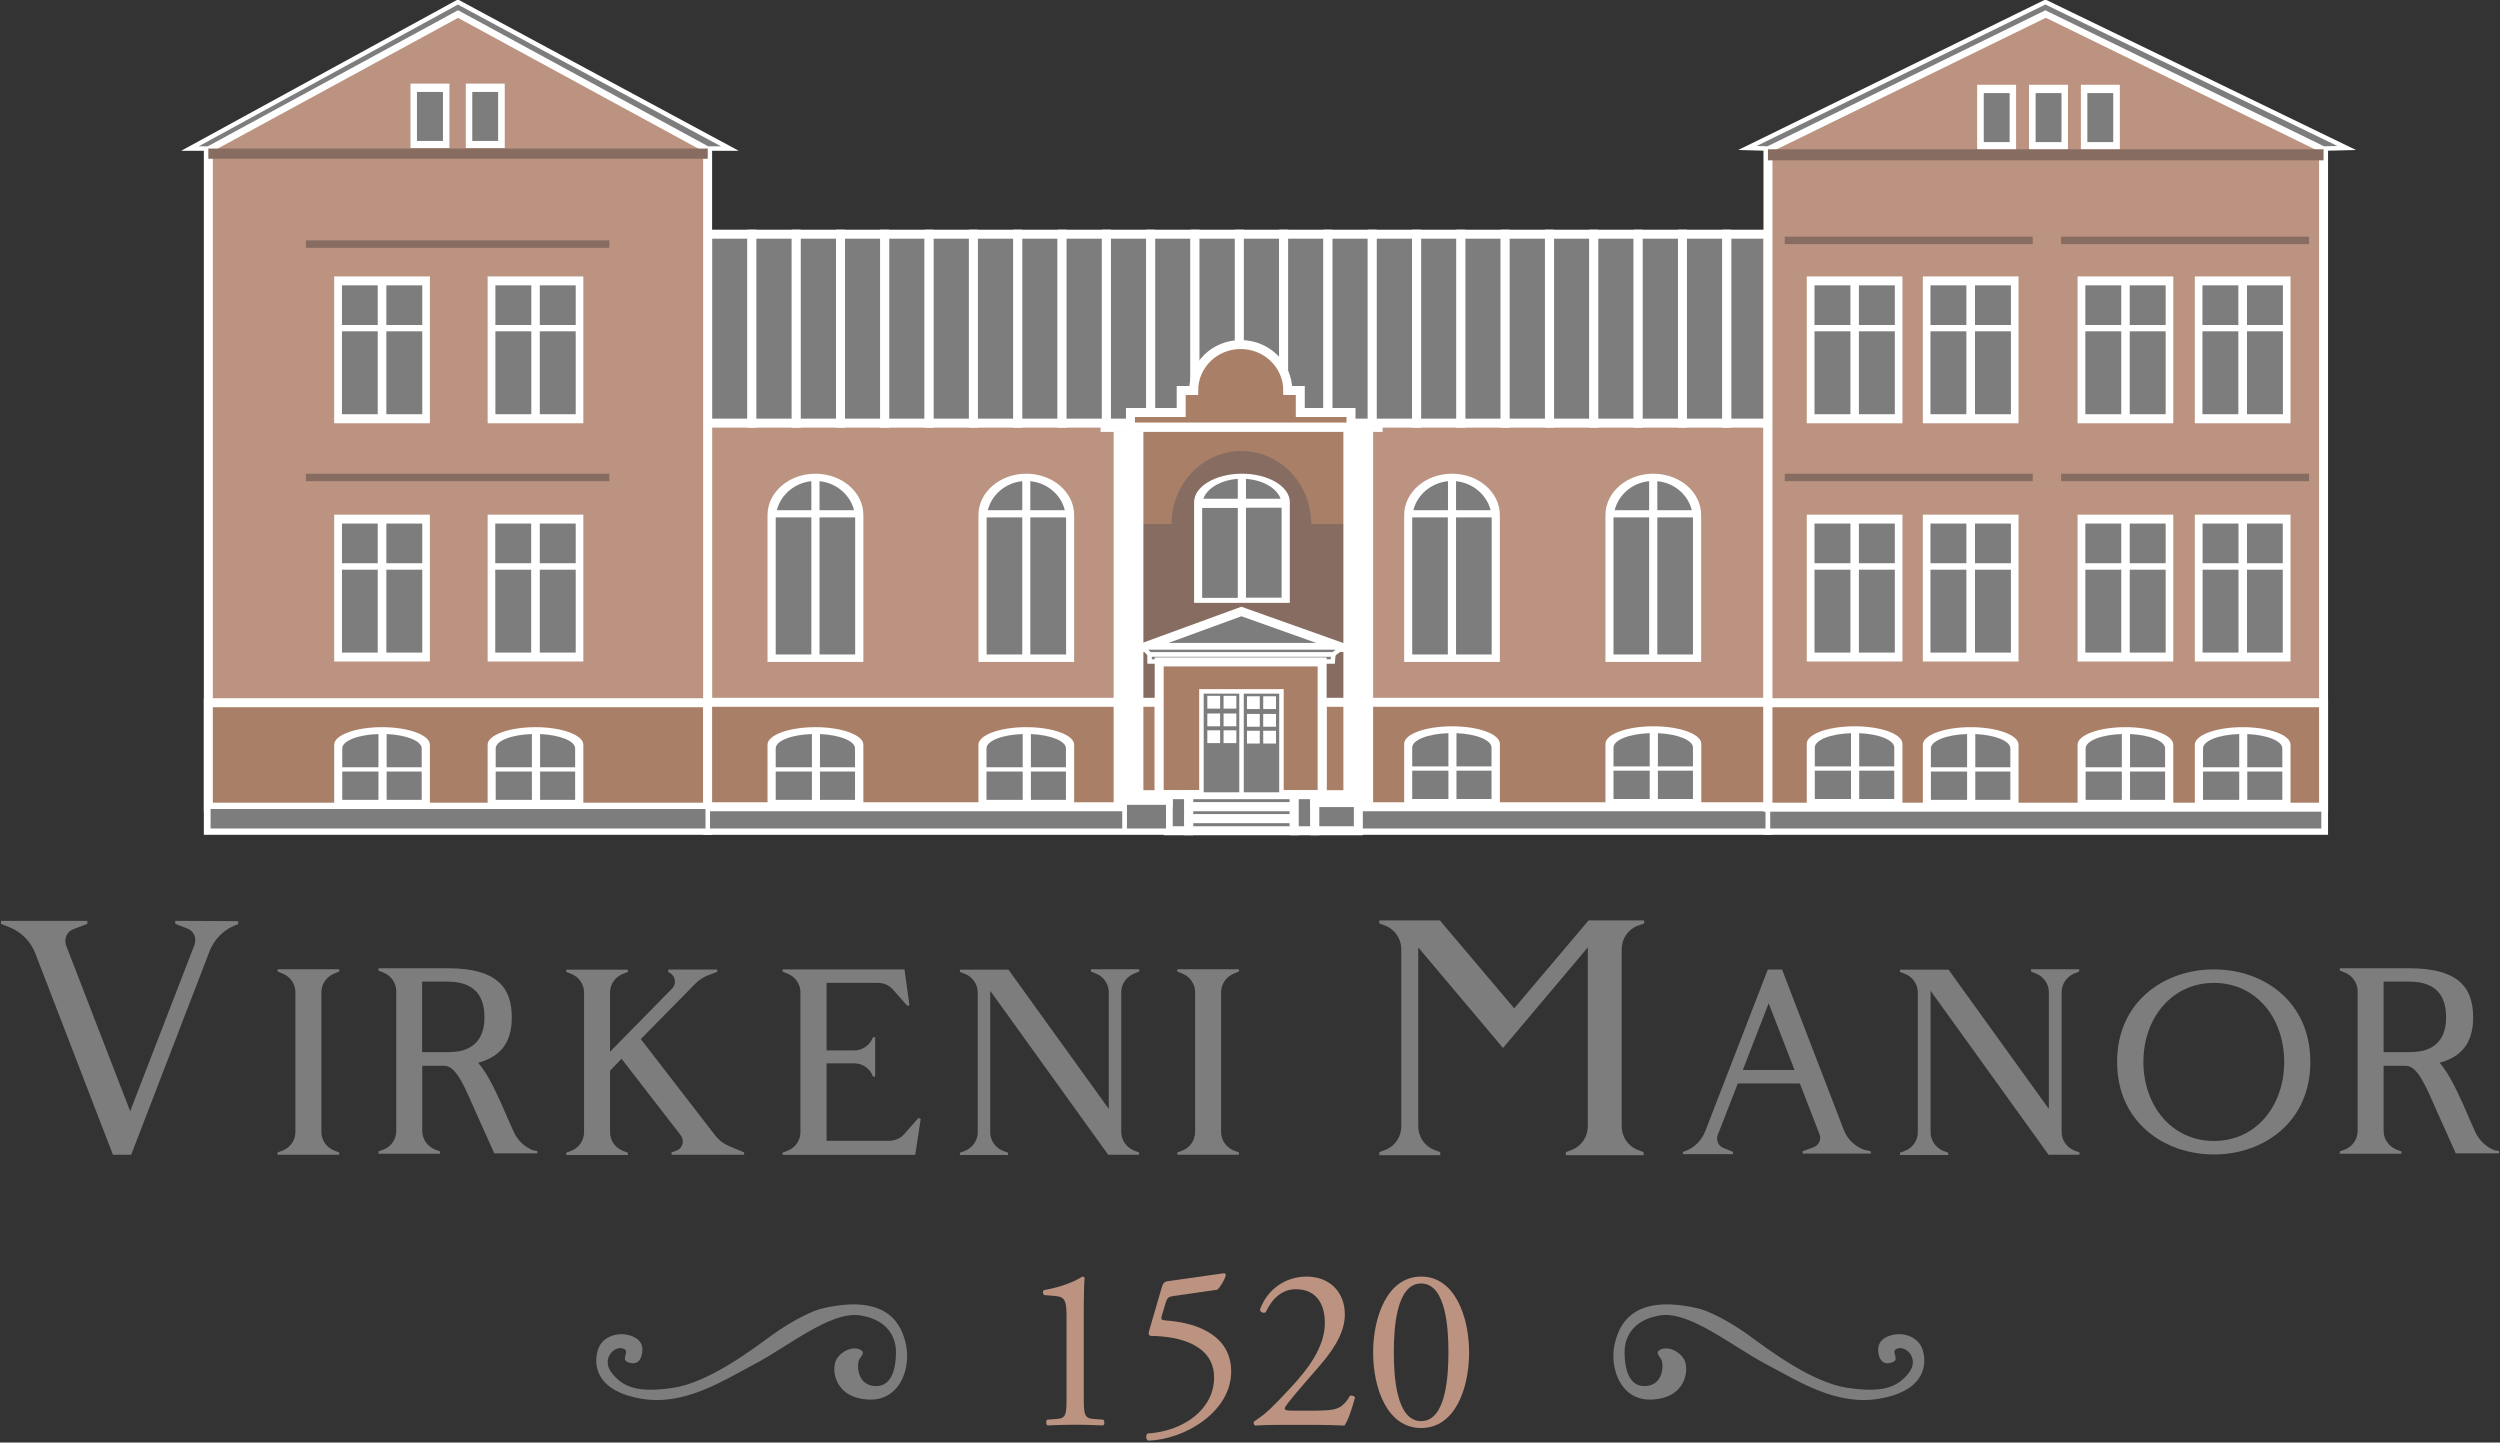 <?xml version="1.0" encoding="utf-8"?>
<!-- Generator: Adobe Illustrator 26.3.1, SVG Export Plug-In . SVG Version: 6.00 Build 0)  -->
<svg version="1.1" id="Layer_1" xmlns="http://www.w3.org/2000/svg" xmlns:xlink="http://www.w3.org/1999/xlink" x="0px" y="0px"
	 viewBox="0 0 1740 1004" style="enable-background:new 0 0 1740 1004;" xml:space="preserve">
<rect x="0" y="0" width="1740" height="1004" fill="#333333" stroke="none"/>
<rect x="492.5" y="286.6" style="fill:#BB9380;stroke:#FFFFFF;stroke-width:6.247;stroke-miterlimit:10;" width="738" height="291.3"/>
<g>
	
		<rect x="492.5" y="163" style="fill:#7D7D7D;stroke:#FFFFFF;stroke-width:6.247;stroke-miterlimit:10;" width="30.9" height="131.5"/>
	
		<rect x="523.3" y="163" style="fill:#7D7D7D;stroke:#FFFFFF;stroke-width:6.247;stroke-miterlimit:10;" width="30.9" height="131.5"/>
	
		<rect x="554.2" y="163" style="fill:#7D7D7D;stroke:#FFFFFF;stroke-width:6.247;stroke-miterlimit:10;" width="30.8" height="131.5"/>
	
		<rect x="585" y="163" style="fill:#7D7D7D;stroke:#FFFFFF;stroke-width:6.247;stroke-miterlimit:10;" width="30.8" height="131.5"/>
	
		<rect x="615.8" y="163" style="fill:#7D7D7D;stroke:#FFFFFF;stroke-width:6.247;stroke-miterlimit:10;" width="30.8" height="131.5"/>
	
		<rect x="646.7" y="163" style="fill:#7D7D7D;stroke:#FFFFFF;stroke-width:6.247;stroke-miterlimit:10;" width="30.8" height="131.5"/>
	
		<rect x="677.5" y="163" style="fill:#7D7D7D;stroke:#FFFFFF;stroke-width:6.247;stroke-miterlimit:10;" width="30.9" height="131.5"/>
	
		<rect x="708.4" y="163" style="fill:#7D7D7D;stroke:#FFFFFF;stroke-width:6.247;stroke-miterlimit:10;" width="30.8" height="131.5"/>
	
		<rect x="739.2" y="163" style="fill:#7D7D7D;stroke:#FFFFFF;stroke-width:6.247;stroke-miterlimit:10;" width="30.8" height="131.5"/>
	
		<rect x="770.1" y="163" style="fill:#7D7D7D;stroke:#FFFFFF;stroke-width:6.247;stroke-miterlimit:10;" width="30.8" height="131.5"/>
	
		<rect x="800.9" y="163" style="fill:#7D7D7D;stroke:#FFFFFF;stroke-width:6.247;stroke-miterlimit:10;" width="30.8" height="131.5"/>
	
		<rect x="831.7" y="163" style="fill:#7D7D7D;stroke:#FFFFFF;stroke-width:6.247;stroke-miterlimit:10;" width="30.9" height="131.5"/>
	
		<rect x="862.6" y="163" style="fill:#7D7D7D;stroke:#FFFFFF;stroke-width:6.247;stroke-miterlimit:10;" width="30.8" height="131.5"/>
	
		<rect x="893.4" y="163" style="fill:#7D7D7D;stroke:#FFFFFF;stroke-width:6.247;stroke-miterlimit:10;" width="30.8" height="131.5"/>
	
		<rect x="924.3" y="163" style="fill:#7D7D7D;stroke:#FFFFFF;stroke-width:6.247;stroke-miterlimit:10;" width="30.8" height="131.5"/>
	
		<rect x="955.1" y="163" style="fill:#7D7D7D;stroke:#FFFFFF;stroke-width:6.247;stroke-miterlimit:10;" width="30.8" height="131.5"/>
	
		<rect x="986" y="163" style="fill:#7D7D7D;stroke:#FFFFFF;stroke-width:6.247;stroke-miterlimit:10;" width="30.8" height="131.5"/>
	
		<rect x="1016.8" y="163" style="fill:#7D7D7D;stroke:#FFFFFF;stroke-width:6.247;stroke-miterlimit:10;" width="30.8" height="131.5"/>
	
		<rect x="1047.6" y="163" style="fill:#7D7D7D;stroke:#FFFFFF;stroke-width:6.247;stroke-miterlimit:10;" width="30.8" height="131.5"/>
	
		<rect x="1078.5" y="163" style="fill:#7D7D7D;stroke:#FFFFFF;stroke-width:6.247;stroke-miterlimit:10;" width="30.8" height="131.5"/>
	
		<rect x="1109.3" y="163" style="fill:#7D7D7D;stroke:#FFFFFF;stroke-width:6.247;stroke-miterlimit:10;" width="30.8" height="131.5"/>
	
		<rect x="1140.2" y="163" style="fill:#7D7D7D;stroke:#FFFFFF;stroke-width:6.247;stroke-miterlimit:10;" width="30.8" height="131.5"/>
	
		<rect x="1171" y="163" style="fill:#7D7D7D;stroke:#FFFFFF;stroke-width:6.247;stroke-miterlimit:10;" width="30.8" height="131.5"/>
	
		<rect x="1201.9" y="163" style="fill:#7D7D7D;stroke:#FFFFFF;stroke-width:6.247;stroke-miterlimit:10;" width="28.7" height="131.5"/>
</g>
<polygon style="fill:#BB9380;stroke:#FFFFFF;stroke-width:6.247;stroke-miterlimit:10;" points="318.8,8.9 145,103.4 145,577.9 
	492.5,577.9 492.5,103.4 "/>
<rect x="145" y="489.1" style="fill:#AA7F67;stroke:#FFFFFF;stroke-width:6.247;stroke-miterlimit:10;" width="347.6" height="72.7"/>
<polygon style="fill:#BB9380;stroke:#FFFFFF;stroke-width:6.247;stroke-miterlimit:10;" points="1423.9,8.9 1230.5,103.4 
	1230.5,577.9 1617.2,577.9 1617.2,103.4 "/>
<path style="fill:#AA7F67;stroke:#FFFFFF;stroke-width:6.247;stroke-miterlimit:10;" d="M905,287.1v-15.3h-8.7
	c0-17.7-14.7-32-32.8-32c-18.1,0-32.7,14.3-32.7,32h-8.7v15.3h-35.3v202h153.5v-202H905z"/>
<path style="fill:#876D61;" d="M912.6,364.7c0-28.1-21.7-50.8-48.6-50.8c-26.8,0-48.6,22.8-48.6,50.8h-28.8v124.1h153.5V364.7H912.6
	z"/>
<rect x="492.5" y="561.5" style="fill:#7D7D7D;stroke:#FFFFFF;stroke-width:3.124;stroke-miterlimit:10;" width="290.3" height="16.7"/>
<rect x="944.4" y="561.5" style="fill:#7D7D7D;stroke:#FFFFFF;stroke-width:3.124;stroke-miterlimit:10;" width="286.1" height="16.7"/>
<rect x="492.5" y="488.8" style="fill:#AA7F67;stroke:#FFFFFF;stroke-width:6.247;stroke-miterlimit:10;" width="314.3" height="72.7"/>
<rect x="920.2" y="488.8" style="fill:#AA7F67;stroke:#FFFFFF;stroke-width:6.247;stroke-miterlimit:10;" width="310.3" height="72.7"/>
<polygon style="fill:#7D7D7D;stroke:#FFFFFF;stroke-width:6.247;stroke-miterlimit:10;" points="934.2,450.6 864,425.6 
	795.6,450.6 "/>
<polygon style="fill:#7D7D7D;stroke:#FFFFFF;stroke-width:3.124;stroke-miterlimit:10;" points="800.1,455.4 800.1,460.4 
	927.6,460.4 928,455.4 "/>
<polygon style="fill:#7D7D7D;stroke:#FFFFFF;stroke-width:3.124;stroke-miterlimit:10;" points="795.6,450.6 800.1,455.4 
	928,455.4 934.2,450.6 "/>
<rect x="806.8" y="460.7" style="fill:#AA7F67;stroke:#FFFFFF;stroke-width:6.247;stroke-miterlimit:10;" width="113.4" height="92.4"/>
<rect x="1230.5" y="561.5" style="fill:#7D7D7D;stroke:#FFFFFF;stroke-width:3.124;stroke-miterlimit:10;" width="386.7" height="16.7"/>
<rect x="145" y="561.5" style="fill:#7D7D7D;stroke:#FFFFFF;stroke-width:3.124;stroke-miterlimit:10;" width="347.6" height="16.7"/>
<rect x="1230.5" y="489.1" style="fill:#AA7F67;stroke:#FFFFFF;stroke-width:6.247;stroke-miterlimit:10;" width="386.7" height="72.7"/>
<polygon style="fill:#7D7D7D;stroke:#FFFFFF;stroke-width:3.124;stroke-miterlimit:10;" points="145,103.4 132.2,103.4 318.7,1.4 
	508,103.4 492.5,103.4 318.8,8.9 "/>
<polygon style="fill:#7D7D7D;stroke:#FFFFFF;stroke-width:3.124;stroke-miterlimit:10;" points="1230.5,103.4 1216.2,103 
	1423.6,1.4 1633.3,103 1617.2,103.4 1423.6,8.9 "/>
<rect x="1242.2" y="329.7" style="fill:#876D61;" width="172.6" height="5.2"/>
<rect x="1434.5" y="329.7" style="fill:#876D61;" width="172.6" height="5.2"/>
<rect x="212.9" y="329.7" style="fill:#876D61;" width="211.2" height="5.2"/>
<rect x="1242.2" y="164.7" style="fill:#876D61;" width="172.6" height="5.2"/>
<rect x="1434.5" y="164.7" style="fill:#876D61;" width="172.6" height="5.2"/>
<rect x="212.9" y="167.3" style="fill:#876D61;" width="211.2" height="5.2"/>
<rect x="145" y="103.4" style="fill:#876D61;" width="347.6" height="7.1"/>
<rect x="1230.5" y="103.9" style="fill:#876D61;" width="386.7" height="7.7"/>
<rect x="935" y="297.7" style="fill:#FFFFFF;" width="20.7" height="263.8"/>
<rect x="775.1" y="300.2" style="fill:#FFFFFF;" width="20.7" height="261.5"/>
<g>
	
		<rect x="813.1" y="553.1" style="fill:#7D7D7D;stroke:#FFFFFF;stroke-width:6.247;stroke-miterlimit:10;" width="14.3" height="25.1"/>
	<g>
		
			<rect x="827.4" y="553.1" style="fill:#7D7D7D;stroke:#FFFFFF;stroke-width:6.247;stroke-miterlimit:10;" width="73.4" height="8.4"/>
		
			<rect x="827.4" y="561.5" style="fill:#7D7D7D;stroke:#FFFFFF;stroke-width:6.247;stroke-miterlimit:10;" width="73.4" height="8.4"/>
		
			<rect x="827.4" y="569.8" style="fill:#7D7D7D;stroke:#FFFFFF;stroke-width:6.247;stroke-miterlimit:10;" width="73.4" height="8.4"/>
	</g>
	
		<rect x="900.8" y="553.1" style="fill:#7D7D7D;stroke:#FFFFFF;stroke-width:6.247;stroke-miterlimit:10;" width="14.3" height="25.1"/>
	<polygon style="fill:#7D7D7D;stroke:#FFFFFF;stroke-width:6.247;stroke-miterlimit:10;" points="915.1,553.1 948,553.1 
		945.3,558.6 915.1,558.6 	"/>
	<polygon style="fill:#7D7D7D;stroke:#FFFFFF;stroke-width:6.247;stroke-miterlimit:10;" points="813.1,553.1 780.2,553.1 
		782.8,558.6 813.1,558.6 	"/>
</g>
<rect x="782.8" y="558.6" style="fill:#7D7D7D;stroke:#FFFFFF;stroke-width:3.124;stroke-miterlimit:10;" width="30.3" height="19.6"/>
<rect x="915.1" y="558.6" style="fill:#7D7D7D;stroke:#FFFFFF;stroke-width:6.247;stroke-miterlimit:10;" width="30.3" height="19.6"/>
<rect x="766" y="294.1" style="fill:#FFFFFF;" width="196.3" height="6.5"/>
<path style="fill:#FFFFFF;" d="M864.4,329.7c-18.4,0-33.3,8.9-33.3,19.8v70.1h66.6v-70.1C897.7,338.6,882.8,329.7,864.4,329.7z"/>
<g>
	<path style="fill:#7D7D7D;" d="M867.2,333.3v13.8h24.1C888.6,339.7,879,334.1,867.2,333.3z"/>
	<path style="fill:#7D7D7D;" d="M837.5,347.1h24v-13.8C849.8,334.1,840.2,339.7,837.5,347.1z"/>
	<path style="fill:#7D7D7D;" d="M892,353.4h-24.8v62.6H892v-61.9C892,353.9,892,353.7,892,353.4z"/>
	<path style="fill:#7D7D7D;" d="M836.7,354.2v61.9h24.8v-62.6h-24.8C836.8,353.7,836.7,353.9,836.7,354.2z"/>
</g>
<path style="fill:#FFFFFF;" d="M567.5,506.1c-18.4,0-33.3,5.5-33.3,12.2v43.2h66.7v-43.2C600.9,511.6,585.9,506.1,567.5,506.1z"/>
<path style="fill:#7D7D7D;" d="M539.9,520.9V534h25.2v-23.1C550.9,511.3,539.9,515.6,539.9,520.9z M570.7,510.9V534h24.4v-13.1
	C595.1,515.7,584.5,511.5,570.7,510.9z M570.7,556.7h24.4V537h-24.4V556.7z M539.9,556.7h25.2V537h-25.2V556.7z"/>
<path style="fill:#FFFFFF;" d="M714.3,329.7c-18.4,0-33.3,12.9-33.3,28.8v102.2h66.6V358.5C747.6,342.6,732.7,329.7,714.3,329.7z"/>
<path style="fill:#7D7D7D;" d="M687.5,355.1h24v-20.2C699.7,336.1,690.2,344.3,687.5,355.1z M741.9,360.1h-24.8v95.4H742v-94.2
	C742,360.9,742,360.5,741.9,360.1z M717.1,334.9v20.2h24C738.5,344.3,728.9,336.1,717.1,334.9z M686.7,361.3v94.2h24.8v-95.4h-24.8
	C686.7,360.5,686.7,360.9,686.7,361.3z"/>
<path style="fill:#FFFFFF;" d="M567.5,329.7c-18.4,0-33.3,12.9-33.3,28.8v102.2h66.7V358.5C600.9,342.6,586,329.7,567.5,329.7z"/>
<path style="fill:#7D7D7D;" d="M540.7,355.1h24v-20.2C553,336.1,543.4,344.3,540.7,355.1z M595.2,360.1h-24.8v95.4h24.8v-94.2
	C595.2,360.9,595.2,360.5,595.2,360.1z M570.4,334.9v20.2h24C591.7,344.3,582.1,336.1,570.4,334.9z M539.9,361.3v94.2h24.8v-95.4
	h-24.8C539.9,360.5,539.9,360.9,539.9,361.3z"/>
<path style="fill:#FFFFFF;" d="M1010.6,329.7c-18.4,0-33.3,12.9-33.3,28.8v102.2h66.6V358.5C1043.9,342.6,1029,329.7,1010.6,329.7z"
	/>
<path style="fill:#7D7D7D;" d="M983.7,355.1h24.1v-20.2C996,336.1,986.4,344.3,983.7,355.1z M1038.2,360.1h-24.8v95.4h24.8v-94.2
	C1038.2,360.9,1038.2,360.5,1038.2,360.1z M1013.4,334.9v20.2h24.1C1034.7,344.3,1025.1,336.1,1013.4,334.9z M982.9,361.3v94.2h24.8
	v-95.4h-24.8C982.9,360.5,982.9,360.9,982.9,361.3z"/>
<path style="fill:#FFFFFF;" d="M1150.7,329.7c-18.4,0-33.3,12.9-33.3,28.8v102.2h66.6V358.5C1184,342.6,1169.1,329.7,1150.7,329.7z"
	/>
<path style="fill:#7D7D7D;" d="M1123.8,355.1h24v-20.2C1136.1,336,1126.5,344.3,1123.8,355.1z M1178.3,360.1h-24.8v95.4h24.8v-94.2
	C1178.3,360.9,1178.3,360.5,1178.3,360.1z M1153.5,334.9v20.2h24C1174.8,344.3,1165.3,336,1153.5,334.9z M1123,361.3v94.2h24.8
	v-95.4h-24.8C1123,360.5,1123,360.9,1123,361.3z"/>
<path style="fill:#FFFFFF;" d="M714.3,506.1c-18.4,0-33.3,5.5-33.3,12.2v43.2h66.6v-43.2C747.6,511.6,732.7,506.1,714.3,506.1z"/>
<path style="fill:#7D7D7D;" d="M686.6,520.9V534h25.2v-23.1C697.7,511.3,686.6,515.6,686.6,520.9z M717.5,510.9V534h24.4v-13.1
	C741.9,515.7,731.2,511.5,717.5,510.9z M717.5,556.7h24.4V537h-24.4V556.7z M686.6,556.7h25.2V537h-25.2V556.7z"/>
<path style="fill:#FFFFFF;" d="M1010.6,505.5c-18.4,0-33.3,5.4-33.3,12.2v43.2h66.6v-43.2C1043.9,510.9,1029,505.5,1010.6,505.5z"/>
<path style="fill:#7D7D7D;" d="M982.9,520.3v13.1h25.2v-23.1C994,510.7,982.9,515,982.9,520.3z M1013.7,510.3v23.1h24.4v-13.1
	C1038.1,515.1,1027.5,510.8,1013.7,510.3z M1013.7,556.1h24.4v-19.7h-24.4V556.1z M982.9,556.1h25.2v-19.7h-25.2V556.1z"/>
<path style="fill:#FFFFFF;" d="M1150.7,505.5c-18.4,0-33.3,5.5-33.3,12.2v43.2h66.7v-43.2C1184.1,510.9,1169.1,505.5,1150.7,505.5z"
	/>
<path style="fill:#7D7D7D;" d="M1123,520.3v13.1h25.2v-23.1C1134.1,510.7,1123,515,1123,520.3z M1153.9,510.3v23.1h24.4v-13.1
	C1178.3,515.1,1167.6,510.9,1153.9,510.3z M1153.9,556.1h24.4v-19.7h-24.4V556.1z M1123,556.1h25.2v-19.7H1123V556.1z"/>
<g>
	
		<rect x="836.2" y="481.2" style="fill:#7D7D7D;stroke:#FFFFFF;stroke-width:3.124;stroke-miterlimit:10;" width="55.7" height="71.8"/>
	
		<line style="fill:#7D7D7D;stroke:#FFFFFF;stroke-width:3.124;stroke-miterlimit:10;" x1="864.1" y1="481.2" x2="864.1" y2="553.1"/>
</g>
<g>
	<rect x="840.3" y="484.3" style="fill:#FFFFFF;" width="8.9" height="8.9"/>
	<rect x="851.6" y="484.3" style="fill:#FFFFFF;" width="8.9" height="8.9"/>
	<rect x="840.3" y="496.6" style="fill:#FFFFFF;" width="8.9" height="8.9"/>
	<rect x="851.6" y="496.6" style="fill:#FFFFFF;" width="8.9" height="8.9"/>
	<rect x="840.3" y="508.3" style="fill:#FFFFFF;" width="8.9" height="8.9"/>
	<rect x="851.6" y="508.3" style="fill:#FFFFFF;" width="8.9" height="8.9"/>
</g>
<g>
	<rect x="867.9" y="484.6" style="fill:#FFFFFF;" width="8.9" height="8.9"/>
	<rect x="879.2" y="484.6" style="fill:#FFFFFF;" width="8.9" height="8.9"/>
	<rect x="867.9" y="496.9" style="fill:#FFFFFF;" width="8.9" height="8.9"/>
	<rect x="879.2" y="496.9" style="fill:#FFFFFF;" width="8.9" height="8.9"/>
	<rect x="867.9" y="508.6" style="fill:#FFFFFF;" width="8.9" height="8.9"/>
	<rect x="879.2" y="508.6" style="fill:#FFFFFF;" width="8.9" height="8.9"/>
</g>
<rect x="1257.5" y="358.2" style="fill:#FFFFFF;" width="66.6" height="102.2"/>
<path style="fill:#7D7D7D;" d="M1262.9,392h25v-27.6h-25V392z M1293.8,364.4V392h25v-27.6H1293.8z M1262.9,454.2h25v-57.7h-25V454.2
	z M1293.8,454.2h25v-57.7h-25V454.2z"/>
<rect x="1338.3" y="358.2" style="fill:#FFFFFF;" width="66.6" height="102.2"/>
<path style="fill:#7D7D7D;" d="M1343.6,392h25v-27.6h-25V392z M1374.6,364.4V392h25v-27.6H1374.6z M1343.6,454.2h25v-57.7h-25V454.2
	z M1374.6,454.2h25v-57.7h-25V454.2z"/>
<rect x="1446" y="358.2" style="fill:#FFFFFF;" width="66.6" height="102.2"/>
<path style="fill:#7D7D7D;" d="M1451.4,392h25v-27.6h-25V392z M1482.3,364.4V392h25v-27.6H1482.3z M1451.4,454.2h25v-57.7h-25V454.2
	z M1482.3,454.2h25v-57.7h-25V454.2z"/>
<rect x="1527.6" y="358.2" style="fill:#FFFFFF;" width="66.6" height="102.2"/>
<path style="fill:#7D7D7D;" d="M1533,392h25v-27.6h-25V392z M1563.9,364.4V392h24.9v-27.6H1563.9z M1533,454.2h25v-57.7h-25V454.2z
	 M1563.9,454.2h24.9v-57.7h-24.9V454.2z"/>
<path style="fill:#FFFFFF;" d="M1290.8,505.5c-18.4,0-33.3,5.4-33.3,12.2v43.2h66.6v-43.2C1324.1,510.9,1309.2,505.5,1290.8,505.5z"
	/>
<path style="fill:#7D7D7D;" d="M1263.1,520.3v13.1h25.2v-23.1C1274.2,510.7,1263.1,515,1263.1,520.3z M1294,510.3v23.1h24.4v-13.1
	C1318.4,515.1,1307.7,510.8,1294,510.3z M1294,556.1h24.4v-19.7H1294V556.1z M1263.1,556.1h25.2v-19.7h-25.2V556.1z"/>
<path style="fill:#FFFFFF;" d="M1371.6,506.1c-18.4,0-33.3,5.5-33.3,12.2v43.2h66.6v-43.2C1404.9,511.6,1390,506.1,1371.6,506.1z"/>
<path style="fill:#7D7D7D;" d="M1343.9,520.9V534h25.2v-23.1C1355,511.3,1343.9,515.6,1343.9,520.9z M1374.8,510.9V534h24.4v-13.1
	C1399.2,515.7,1388.5,511.5,1374.8,510.9z M1374.8,556.7h24.4V537h-24.4V556.7z M1343.9,556.7h25.2V537h-25.2V556.7z"/>
<path style="fill:#FFFFFF;" d="M1479.3,506.1c-18.4,0-33.3,5.5-33.3,12.2v43.2h66.6v-43.2C1512.6,511.6,1497.7,506.1,1479.3,506.1z"
	/>
<path style="fill:#7D7D7D;" d="M1451.6,520.9V534h25.2v-23.1C1462.7,511.3,1451.6,515.6,1451.6,520.9z M1482.5,510.9V534h24.4v-13.1
	C1506.9,515.7,1496.2,511.5,1482.5,510.9z M1482.5,556.7h24.4V537h-24.4V556.7z M1451.6,556.7h25.2V537h-25.2V556.7z"/>
<path style="fill:#FFFFFF;" d="M1560.9,506.1c-18.4,0-33.3,5.5-33.3,12.2v43.2h66.6v-43.2C1594.3,511.6,1579.3,506.1,1560.9,506.1z"
	/>
<path style="fill:#7D7D7D;" d="M1533.3,520.9V534h25.2v-23.1C1544.3,511.3,1533.3,515.6,1533.3,520.9z M1564.1,510.9V534h24.4v-13.1
	C1588.5,515.7,1577.9,511.5,1564.1,510.9z M1564.1,556.7h24.4V537h-24.4V556.7z M1533.3,556.7h25.2V537h-25.2V556.7z"/>
<rect x="1257.5" y="192.4" style="fill:#FFFFFF;" width="66.6" height="102.2"/>
<path style="fill:#7D7D7D;" d="M1262.9,226.2h25v-27.6h-25V226.2z M1293.8,198.6v27.6h25v-27.6H1293.8z M1262.9,288.3h25v-57.7h-25
	V288.3z M1293.8,288.3h25v-57.7h-25V288.3z"/>
<rect x="1338.3" y="192.4" style="fill:#FFFFFF;" width="66.6" height="102.2"/>
<path style="fill:#7D7D7D;" d="M1343.6,226.2h25v-27.6h-25V226.2z M1374.6,198.6v27.6h25v-27.6H1374.6z M1343.6,288.3h25v-57.7h-25
	V288.3z M1374.6,288.3h25v-57.7h-25V288.3z"/>
<rect x="1446" y="192.4" style="fill:#FFFFFF;" width="66.6" height="102.2"/>
<path style="fill:#7D7D7D;" d="M1451.4,226.2h25v-27.6h-25V226.2z M1482.3,198.6v27.6h25v-27.6H1482.3z M1451.4,288.3h25v-57.7h-25
	V288.3z M1482.3,288.3h25v-57.7h-25V288.3z"/>
<rect x="1527.6" y="192.4" style="fill:#FFFFFF;" width="66.6" height="102.2"/>
<path style="fill:#7D7D7D;" d="M1532.9,226.2h25v-27.6h-25V226.2z M1563.9,198.6v27.6h25v-27.6H1563.9z M1532.9,288.3h25v-57.7h-25
	V288.3z M1563.9,288.3h25v-57.7h-25V288.3z"/>
<path style="fill:#FFFFFF;" d="M265.9,506.1c-18.4,0-33.3,5.5-33.3,12.2v43.2h66.6v-43.2C299.2,511.6,284.3,506.1,265.9,506.1z"/>
<path style="fill:#7D7D7D;" d="M238.2,520.9V534h25.2v-23.1C249.3,511.3,238.2,515.6,238.2,520.9z M269.1,510.9V534h24.4v-13.1
	C293.5,515.7,282.8,511.5,269.1,510.9z M269.1,556.7h24.4V537h-24.4V556.7z M238.2,556.7h25.2V537h-25.2V556.7z"/>
<path style="fill:#FFFFFF;" d="M372.7,506.1c-18.4,0-33.3,5.5-33.3,12.2v43.2H406v-43.2C406,511.6,391.1,506.1,372.7,506.1z"/>
<path style="fill:#7D7D7D;" d="M345,520.9V534h25.2v-23.1C356.1,511.3,345,515.6,345,520.9z M375.9,510.9V534h24.4v-13.1
	C400.3,515.7,389.6,511.5,375.9,510.9z M375.9,556.7h24.4V537h-24.4V556.7z M345,556.7h25.2V537H345V556.7z"/>
<rect x="339.4" y="358.2" style="fill:#FFFFFF;" width="66.6" height="102.2"/>
<path style="fill:#7D7D7D;" d="M344.7,392h25v-27.6h-25V392z M375.7,364.4V392h25v-27.6H375.7z M344.7,454.2h25v-57.7h-25V454.2z
	 M375.7,454.2h25v-57.7h-25V454.2z"/>
<rect x="232.6" y="358.2" style="fill:#FFFFFF;" width="66.6" height="102.2"/>
<path style="fill:#7D7D7D;" d="M238,392h24.9v-27.6H238V392z M268.9,364.4V392h25v-27.6H268.9z M238,454.2h24.9v-57.7H238V454.2z
	 M268.9,454.2h25v-57.7h-25V454.2z"/>
<rect x="339.4" y="192.4" style="fill:#FFFFFF;" width="66.6" height="102.2"/>
<path style="fill:#7D7D7D;" d="M344.8,226.2h25v-27.6h-25V226.2z M375.7,198.6v27.6h25v-27.6H375.7z M344.8,288.3h25v-57.7h-25
	V288.3z M375.7,288.3h25v-57.7h-25V288.3z"/>
<rect x="232.6" y="192.4" style="fill:#FFFFFF;" width="66.6" height="102.2"/>
<path style="fill:#7D7D7D;" d="M238,226.2h24.9v-27.6H238V226.2z M268.9,198.6v27.6h25v-27.6H268.9z M238,288.3h24.9v-57.7H238
	V288.3z M268.9,288.3h25v-57.7h-25V288.3z"/>
<rect x="1412.2" y="59" style="fill:#FFFFFF;" width="27.1" height="44.8"/>
<rect x="1416.8" y="64.8" style="fill:#7D7D7D;" width="18" height="34.1"/>
<rect x="1448.3" y="59" style="fill:#FFFFFF;" width="27.1" height="44.8"/>
<rect x="1452.8" y="64.8" style="fill:#7D7D7D;" width="18" height="34.1"/>
<rect x="1376.1" y="59" style="fill:#FFFFFF;" width="27.1" height="44.8"/>
<rect x="1380.7" y="64.8" style="fill:#7D7D7D;" width="18" height="34.1"/>
<rect x="285.7" y="58.2" style="fill:#FFFFFF;" width="27.1" height="44.8"/>
<rect x="290.2" y="64" style="fill:#7D7D7D;" width="18.1" height="34.1"/>
<rect x="324.2" y="58.2" style="fill:#FFFFFF;" width="27.1" height="44.8"/>
<rect x="328.7" y="64" style="fill:#7D7D7D;" width="18" height="34.1"/>
<g>
	<g>
		<path style="fill:#BB9380;" d="M742.3,917.2c0-11-0.5-14.5-7.7-15.2l-7.7-0.6c-1.3-0.6-1.4-2.9-0.2-3.5
			c13.5-2.4,22.4-6.6,26.6-9.4c0.6,0,1.3,0.3,1.6,0.8c-0.3,2.9-0.6,11-0.6,20.2V972c0,12.4,0.3,15.2,6.9,15.6l6.8,0.5
			c1,1,0.8,3.6-0.3,4c-6.3-0.3-13.6-0.5-19.2-0.5c-5.8,0-13.1,0.2-19.4,0.5c-1.1-0.5-1.3-3.1-0.3-4l6.6-0.5
			c6.8-0.5,6.9-3.2,6.9-15.6V917.2z"/>
		<path style="fill:#BB9380;" d="M808.6,896c0.8-2.6,1.6-4,4.2-4.3l38.9-5.5c1-0.2,1.5,0.8,1.5,1.4c-1.1,3.6-3.5,7.6-5.8,10
			l-30.5,4.4c-3.7,0.5-4.5,1.3-5.5,4.4l-2.9,9.7c-0.6,1.9,0,2.7,2.3,2.9l3.4,0.3c20.2,1.9,42.7,10.8,42.7,35.3
			c0,27.9-32.1,47.3-57.7,48.1c-1.8-0.7-1.9-3.9-0.5-5c25-1.5,46.3-16.8,46.3-38.9c0-22.9-24.4-28.7-43.4-29c-2.4,0-2.6-1.3-1.4-5
			L808.6,896z"/>
		<path style="fill:#BB9380;" d="M919.1,981.7c7.4,0,12.3-1,15.2-3.6c3.1-2.7,4.2-4.8,5.2-6.6c1.1-0.5,2.9,0,3.6,1
			c-2.1,8.1-5,16.5-7.4,19.7c-6.6-0.3-13.4-0.5-20.8-0.5h-23.4c-9,0-14.3,0.2-17.9,0.5c-0.3-0.2-1.1-0.8-1.1-2.1
			c0-0.5,0.8-1.1,1.8-1.8c7.4-4.8,12.7-10.3,24.7-23.2c10.6-11.5,23.1-27.1,23.1-44.3c0-14.7-7.1-23.5-20.2-23.5
			c-9.7,0-16.6,6.6-21,16.1c-1.5,0.8-3.9,0-3.9-2.1c5.2-14.2,17.9-22.8,32.4-22.8c16.1,0,26.6,10.8,26.6,26.3c0,10-4.7,21-17.3,35.5
			l-9.8,11.3c-13.2,15.2-14.7,17.7-14.7,18.7c0,1.1,0.8,1.5,5,1.5H919.1z"/>
		<path style="fill:#BB9380;" d="M1022.5,941.2c0,25.3-9.8,52.7-33.4,52.7c-23.5,0-33.4-27.4-33.4-52.7c0-24.4,9.8-52.7,33.4-52.7
			C1012.7,888.4,1022.5,916.8,1022.5,941.2z M970.1,941.2c0,15.2,1.3,47.9,19,47.9c17.7,0,19-32.7,19-47.9c0-15.2-1.3-47.9-19-47.9
			C971.4,893.3,970.1,926,970.1,941.2z"/>
	</g>
	<g>
		<g>
			<path style="fill:#7D7D7D;" d="M573.1,910.5c-7,1.3-22.3,8.9-36.3,19.1c-14,10.2-43.4,32.5-68.2,36.3
				c-24.9,3.8-35.1-0.6-42.7-10.2c-7.7-9.6,1.3-19.1,7.6-17.2c6.4,1.9-3.8,8.5,5.7,10.2c7,1.3,7.7-7,7.7-7
				c1.3-7.6-3.8-11.5-10.8-12.8c-7-1.3-17.9,1.3-20.4,12.1c-2.6,10.8,0.6,27.4,30.6,32.5c30,5.1,56.1-12.1,79.1-24.2
				c23-12.1,52.9-37,73.3-33.8c20.4,3.2,24.9,16.6,24.9,25.5c0,8.9-1.8,24.4-14.6,23.7c-12.8-0.6-12.8-15.4-10.9-18.6
				c1.9-3.2,4.5-5.1,0-7c-4.5-1.9-12.1,0.6-15.9,7c-3.8,6.4-1.9,27.3,23,28c20.4,0.6,28.7-20.4,25.5-37.6
				C627.9,922.8,618.9,900.1,573.1,910.5"/>
		</g>
		<g>
			<path style="fill:#7D7D7D;" d="M1181.2,910.5c7,1.3,22.3,8.9,36.3,19.1c14,10.2,43.4,32.5,68.2,36.3c24.9,3.8,35.1-0.6,42.7-10.2
				c7.7-9.6-1.3-19.1-7.6-17.2c-6.4,1.9,3.8,8.5-5.7,10.2c-7,1.3-7.7-7-7.7-7c-1.3-7.6,3.8-11.5,10.8-12.8c7-1.3,17.9,1.3,20.4,12.1
				c2.6,10.8-0.6,27.4-30.6,32.5c-30,5.1-56.1-12.1-79.1-24.2c-23-12.1-52.9-37-73.3-33.8c-20.4,3.2-24.9,16.6-24.9,25.5
				c0,8.9,1.8,24.4,14.6,23.7c12.7-0.6,12.8-15.4,10.9-18.6c-1.9-3.2-4.5-5.1,0-7c4.5-1.9,12.1,0.6,15.9,7c3.8,6.4,1.9,27.3-23,28
				c-20.4,0.6-28.7-20.4-25.5-37.6C1126.4,922.8,1135.4,900.1,1181.2,910.5"/>
		</g>
	</g>
</g>
<g>
	<path style="fill:#7D7D7D;" d="M165.8,641.1v2.1l-2.1,0.8c-8.1,3.2-14.5,9.7-17.7,17.7l-54.7,142H78.6L24.4,663.1
		c-3.2-8-9.7-14.5-17.7-17.7L0.7,643v-2.1h60.1v2.1l-9.7,3.7c-4.6,1.6-6.7,6.7-5.1,11.3l44.6,115.4l44.8-115.9
		c1.6-4.6-0.5-9.7-5.1-11.3L122,643v-2.1L165.8,641.1z"/>
	<path style="fill:#7D7D7D;" d="M223.7,690.5v97.4c0,5.6,3.5,10.7,8.9,12.9l3.5,1.3v1.6h-42.9v-1.6l3.5-1.3
		c5.4-2.1,8.9-7.2,8.9-12.9v-97.4c0-5.6-3.5-10.7-8.9-12.9l-3.5-1.4v-1.6h42.9v1.6l-3.5,1.4C227.2,679.8,223.7,684.9,223.7,690.5z"
		/>
	<path style="fill:#7D7D7D;" d="M374,801.1v1.6H344c0,0-3-6.7-12.3-27.4c-7.8-17.4-13.7-33.5-22.5-33.5h-15.3v45.4
		c0,5.6,3.5,10.7,8.9,12.9l3.5,1.3v1.6h-42.9v-1.6l3.5-1.3c5.4-2.1,8.9-7.2,8.9-12.9v-97.4c0-5.6-3.5-10.7-8.9-12.9l-3.5-1.4v-1.6
		h48.3c36.2,0,44.5,15.3,44.5,34.1c0,14.2-4.8,26.6-23.4,31.7c6.7,7.8,11.5,18.5,16.1,28.4c3.2,7.5,6.2,14.2,8.6,19.6
		c2.7,5.9,7.5,10.5,13.4,12.9L374,801.1z M322.2,731c8.1-2.4,15-8.6,15-23.1c0-21.5-14.8-24.7-26-24.7h-17.4v49.1h17.4
		c3.5,0,7.5-0.3,11.3-1.3H322.2z"/>
	<path style="fill:#7D7D7D;" d="M517.9,802.1v1.6h-50.5v-1.6l3.5-1.3c4.3-1.6,5.6-7,3-10.5l-41.3-53.4l-8,8.3v42.9
		c0,5.6,3.5,10.7,8.9,12.9l3.5,1.3v1.6h-42.9v-1.6l3.5-1.3c5.4-2.2,8.9-7.3,8.9-12.9v-97.4c0-5.6-3.5-10.7-8.9-12.9l-3.5-1.3v-1.6
		h42.9v1.6l-3.5,1.3c-5.4,2.2-8.9,7.3-8.9,12.9v41.3l43.2-44c3.5-3.5,2.1-9.4-2.4-11.3l-0.3-0.3v-1.6h34.1v1.6l-6.4,2.4
		c-3.2,1.3-6.2,3.2-8.6,5.6L446,723.2l51.8,67.1c2.7,3.5,6.4,6.2,10.7,7.8L517.9,802.1z"/>
	<path style="fill:#7D7D7D;" d="M640.8,778.8l-3.8,25h-92.3v-1.6l3.5-1.3c5.4-2.1,8.9-7.2,8.9-12.9v-97.4c0-5.6-3.5-10.7-8.9-12.9
		l-3.5-1.4v-1.6h84.8l3.5,25l-1.6,0.3l-9.9-11.3c-2.7-3-6.4-4.6-10.5-4.6h-35.7v47h19.3c5.6,0,10.7-3.5,12.9-8.9v-0.3h1.6v27.4h-1.6
		V749c-2.1-5.4-7.2-8.9-12.9-8.9h-19.3v53.9h43.5c4,0,7.8-1.6,10.5-4.6l9.9-11.3L640.8,778.8z"/>
	<path style="fill:#7D7D7D;" d="M780.4,690.5v97.4c0,5.6,3.5,10.7,8.9,12.9l3.5,1.3v1.6h-21.5l-82.1-114.1v98.5
		c0,5.6,3.5,10.7,8.9,12.9l3.5,1.3v1.6h-33.5v-1.6l3.5-1.3c5.4-2.2,8.9-7.3,8.9-12.9v-97.4c0-5.6-3.5-10.7-8.9-12.9l-3.5-1.3v-1.6
		h33.8l69.8,96.9v-81.3c0-5.6-3.5-10.7-8.9-12.9l-3.5-1.4v-1.6h33.6v1.6l-3.5,1.4C783.9,679.8,780.4,684.9,780.4,690.5z"/>
	<path style="fill:#7D7D7D;" d="M849.9,690.5v97.4c0,5.6,3.5,10.7,8.9,12.9l3.5,1.3v1.6h-42.9v-1.6l3.5-1.3
		c5.4-2.1,8.9-7.2,8.9-12.9v-97.4c0-5.6-3.5-10.7-8.9-12.9l-3.5-1.4v-1.6h42.9v1.6l-3.5,1.4C853.4,679.8,849.9,684.9,849.9,690.5z"
		/>
	<path style="fill:#7D7D7D;" d="M1139.7,644.3c-6.7,2.7-11,9.1-11,16.4v123.2c0,7.2,4.3,13.7,11,16.4l4.3,1.6v2.1h-54.2v-2.1
		l4.3-1.6c6.7-2.7,11-9.1,11-16.4V659.4l-59,70l-59-70v124.5c0,7.2,4.3,13.7,11,16.4l4.3,1.6v2.1h-42.4v-2.1l4.3-1.6
		c6.7-2.7,11-9.1,11-16.4V660.7c0-7.2-4.3-13.7-11-16.4l-4.3-1.6v-2.1h42.4v0.3l51.5,60.9l51.5-60.9v-0.3h38.9v2.1l-4.3,1.6H1139.7z
		"/>
	<path style="fill:#7D7D7D;" d="M1302.1,801.3v1.6h-47.5v-1.6l7.8-2.9c3.5-1.3,5.4-5.4,4-8.9l-13.7-35.4h-43.2l-14,36
		c-1.3,3.5,0.5,7.5,4,8.9l6.7,2.7v1.6h-34.9v-1.6l1.6-0.5c6.4-2.4,11.5-7.5,14-14l43.5-112.4h9.9l42.9,111.4c2.4,6.4,7.5,11.5,14,14
		L1302.1,801.3z M1249,744.7l-18-46.4l-18,46.4H1249z"/>
	<path style="fill:#7D7D7D;" d="M1434.9,690.5v97.4c0,5.6,3.5,10.7,8.9,12.9l3.5,1.3v1.6h-21.5l-82.1-114.1v98.5
		c0,5.6,3.5,10.7,8.8,12.9l3.5,1.3v1.6h-33.6v-1.6l3.5-1.3c5.4-2.2,8.9-7.3,8.9-12.9v-97.4c0-5.6-3.5-10.7-8.9-12.9l-3.5-1.3v-1.6
		h33.8l69.8,96.9v-81.3c0-5.6-3.5-10.7-8.9-12.9l-3.5-1.4v-1.6h33.5v1.6l-3.5,1.4C1438.4,679.8,1434.9,684.9,1434.9,690.5z"/>
	<path style="fill:#7D7D7D;" d="M1608,739.1c0,41.9-32.5,64.4-67.1,64.4c-34.6,0-67.4-22.5-67.4-64.4c0-41.9,32.7-64.4,67.4-64.4
		C1575.6,674.7,1608,697.2,1608,739.1z M1589.8,739.1c0-30.3-19.3-55-48.9-55c-29.5,0-49.1,24.7-49.1,55c0,30.3,19.6,55,49.1,55
		C1570.5,794.1,1589.8,769.4,1589.8,739.1z"/>
	<path style="fill:#7D7D7D;" d="M1739.3,801.1v1.6h-30.1c0,0-3-6.7-12.3-27.4c-7.8-17.4-13.7-33.5-22.5-33.5H1659v45.4
		c0,5.6,3.5,10.7,8.9,12.9l3.5,1.3v1.6h-42.9v-1.6l3.5-1.3c5.4-2.1,8.9-7.2,8.9-12.9v-97.4c0-5.6-3.5-10.7-8.9-12.9l-3.5-1.4v-1.6
		h48.3c36.2,0,44.5,15.3,44.5,34.1c0,14.2-4.8,26.6-23.3,31.7c6.7,7.8,11.5,18.5,16.1,28.4c3.2,7.5,6.2,14.2,8.6,19.6
		c2.7,5.9,7.5,10.5,13.4,12.9L1739.3,801.1z M1687.5,731c8.1-2.4,15-8.6,15-23.1c0-21.5-14.8-24.7-26-24.7H1659v49.1h17.4
		c3.5,0,7.5-0.3,11.3-1.3H1687.5z"/>
</g>
</svg>
